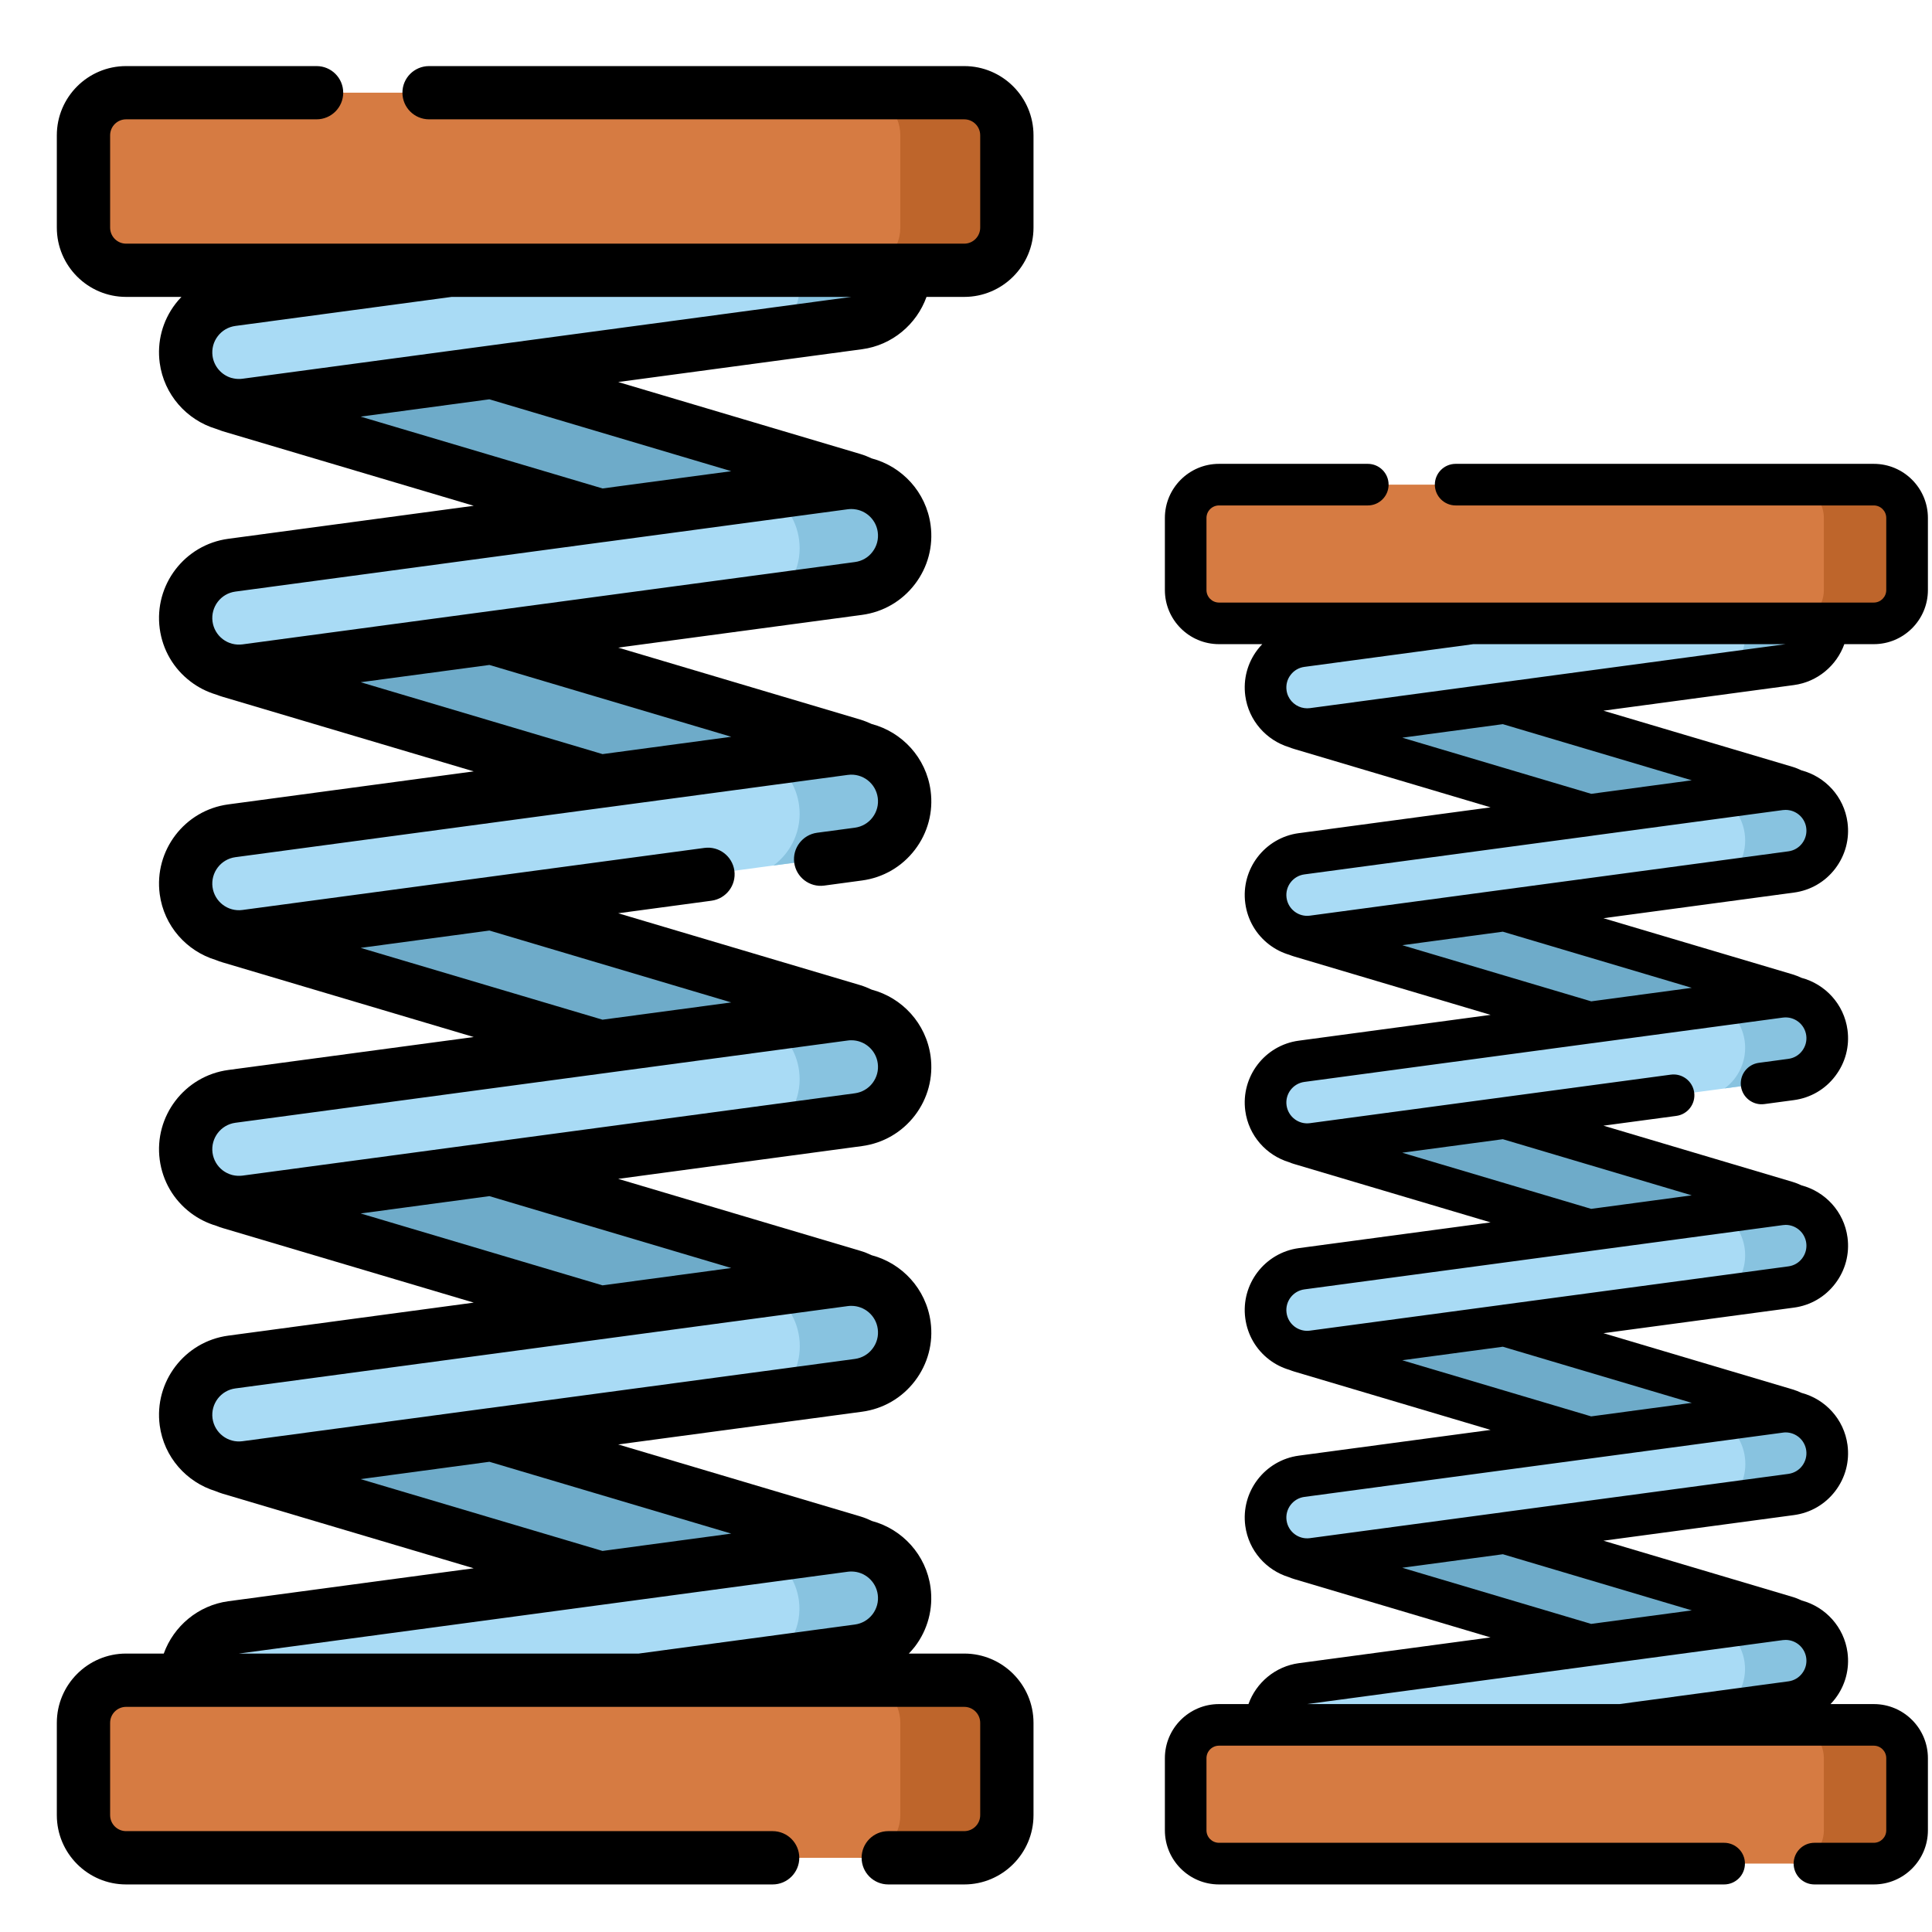 <svg width="34" height="34" viewBox="0 0 34 34" fill="none" xmlns="http://www.w3.org/2000/svg">
<g clip-path="url(#clip0_7832_4722)">
<path d="M14.475 10.236L4.05 7.139C3.554 6.991 3.271 6.469 3.418 5.973C3.566 5.477 4.088 5.194 4.584 5.341L15.009 8.439C15.505 8.586 15.788 9.108 15.64 9.605C15.493 10.101 14.971 10.384 14.475 10.236Z" fill="#6EABC9"/>
<path d="M14.475 14.911L4.05 11.813C3.554 11.665 3.271 11.144 3.418 10.647C3.566 10.151 4.088 9.868 4.584 10.016L15.009 13.113C15.505 13.261 15.788 13.783 15.64 14.279C15.493 14.775 14.971 15.058 14.475 14.911Z" fill="#6EABC9"/>
<path d="M14.475 19.585L4.05 16.487C3.554 16.34 3.271 15.818 3.418 15.322C3.566 14.825 4.088 14.543 4.584 14.69L15.009 17.788C15.505 17.935 15.788 18.457 15.64 18.953C15.493 19.45 14.971 19.732 14.475 19.585Z" fill="#6EABC9"/>
<path d="M14.475 24.26L4.05 21.162C3.554 21.015 3.271 20.493 3.418 19.996C3.566 19.5 4.088 19.217 4.584 19.365L15.009 22.462C15.505 22.61 15.788 23.132 15.64 23.628C15.493 24.124 14.971 24.407 14.475 24.26Z" fill="#6EABC9"/>
<path d="M14.475 28.934L4.05 25.836C3.554 25.689 3.271 25.167 3.418 24.671C3.566 24.174 4.088 23.892 4.584 24.039L15.009 27.137C15.505 27.284 15.788 27.806 15.64 28.302C15.493 28.799 14.971 29.081 14.475 28.934Z" fill="#6EABC9"/>
<path d="M4.329 7.13L15.107 5.682C15.62 5.613 15.98 5.141 15.911 4.628C15.842 4.115 15.37 3.754 14.857 3.823L4.079 5.272C3.566 5.341 3.206 5.813 3.275 6.326C3.344 6.839 3.816 7.199 4.329 7.13Z" fill="#A9DBF5"/>
<path d="M15.912 4.628C15.842 4.115 15.371 3.754 14.857 3.823L13.506 4.005C13.801 4.18 14.017 4.482 14.066 4.848C14.12 5.247 13.964 5.625 13.684 5.873L15.107 5.682C15.62 5.613 15.98 5.141 15.912 4.628Z" fill="#88C3E0"/>
<path d="M4.329 11.805L15.107 10.356C15.62 10.287 15.98 9.815 15.911 9.302C15.842 8.789 15.37 8.429 14.857 8.498L4.079 9.946C3.566 10.015 3.206 10.487 3.275 11C3.344 11.513 3.816 11.873 4.329 11.805Z" fill="#A9DBF5"/>
<path d="M15.912 9.302C15.842 8.789 15.371 8.429 14.857 8.498L13.525 8.677C13.808 8.848 14.015 9.141 14.062 9.495C14.12 9.919 13.934 10.319 13.613 10.557L15.107 10.356C15.62 10.287 15.98 9.815 15.912 9.302Z" fill="#88C3E0"/>
<path d="M4.329 16.479L15.107 15.03C15.62 14.961 15.98 14.489 15.911 13.976C15.842 13.463 15.37 13.103 14.857 13.172L4.079 14.621C3.566 14.69 3.206 15.162 3.275 15.675C3.344 16.188 3.816 16.548 4.329 16.479Z" fill="#A9DBF5"/>
<path d="M15.912 13.976C15.842 13.463 15.371 13.103 14.857 13.172L13.525 13.351C13.809 13.522 14.015 13.815 14.062 14.169C14.12 14.593 13.933 14.994 13.611 15.232L15.107 15.03C15.62 14.961 15.98 14.489 15.912 13.976Z" fill="#88C3E0"/>
<path d="M4.329 21.154L15.107 19.705C15.62 19.636 15.98 19.164 15.911 18.651C15.842 18.138 15.37 17.778 14.857 17.847L4.079 19.295C3.566 19.364 3.206 19.836 3.275 20.349C3.344 20.863 3.816 21.223 4.329 21.154Z" fill="#A9DBF5"/>
<path d="M15.912 18.651C15.842 18.138 15.371 17.778 14.857 17.847L13.527 18.026C13.809 18.196 14.015 18.488 14.062 18.84C14.12 19.268 13.929 19.672 13.601 19.907L15.107 19.705C15.62 19.636 15.98 19.164 15.912 18.651Z" fill="#88C3E0"/>
<path d="M4.329 25.828L15.107 24.379C15.62 24.311 15.98 23.838 15.911 23.325C15.842 22.812 15.37 22.452 14.857 22.521L4.079 23.97C3.566 24.039 3.206 24.511 3.275 25.024C3.344 25.537 3.816 25.897 4.329 25.828Z" fill="#A9DBF5"/>
<path d="M15.911 23.325C15.842 22.812 15.37 22.452 14.857 22.521L13.512 22.702C13.803 22.876 14.016 23.175 14.065 23.538C14.119 23.944 13.954 24.328 13.662 24.574L15.107 24.379C15.62 24.311 15.98 23.839 15.911 23.325Z" fill="#88C3E0"/>
<path d="M4.329 30.502L15.107 29.054C15.62 28.985 15.98 28.513 15.911 28C15.842 27.487 15.37 27.127 14.857 27.195L4.079 28.644C3.566 28.713 3.206 29.185 3.275 29.698C3.344 30.211 3.816 30.571 4.329 30.502Z" fill="#A9DBF5"/>
<path d="M15.912 28C15.842 27.487 15.371 27.127 14.857 27.195L13.545 27.372C13.816 27.54 14.013 27.823 14.059 28.163C14.12 28.622 13.89 29.053 13.51 29.268L15.107 29.054C15.62 28.985 15.98 28.513 15.912 28Z" fill="#88C3E0"/>
<path d="M16.969 4.756H2.219C1.805 4.756 1.469 4.421 1.469 4.006V2.381C1.469 1.967 1.805 1.631 2.219 1.631H16.969C17.383 1.631 17.719 1.967 17.719 2.381V4.006C17.719 4.421 17.383 4.756 16.969 4.756Z" fill="#D67B42"/>
<path d="M16.969 1.631H15.094C15.508 1.631 15.844 1.967 15.844 2.381V4.006C15.844 4.421 15.508 4.756 15.094 4.756H16.969C17.383 4.756 17.719 4.421 17.719 4.006V2.381C17.719 1.967 17.383 1.631 16.969 1.631Z" fill="#BE652B"/>
<path d="M16.969 32.694H2.219C1.805 32.694 1.469 32.358 1.469 31.944V30.319C1.469 29.905 1.805 29.569 2.219 29.569H16.969C17.383 29.569 17.719 29.905 17.719 30.319V31.944C17.719 32.358 17.383 32.694 16.969 32.694Z" fill="#D67B42"/>
<path d="M16.969 29.569H15.094C15.508 29.569 15.844 29.905 15.844 30.319V31.944C15.844 32.358 15.508 32.694 15.094 32.694H16.969C17.383 32.694 17.719 32.358 17.719 31.944V30.319C17.719 29.905 17.383 29.569 16.969 29.569Z" fill="#BE652B"/>
<path d="M16.305 5.225H16.969C17.641 5.225 18.188 4.678 18.188 4.006V2.381C18.188 1.709 17.641 1.163 16.969 1.163H7.551C7.292 1.163 7.082 1.372 7.082 1.631C7.082 1.89 7.292 2.1 7.551 2.1H16.969C17.124 2.1 17.25 2.226 17.25 2.381V4.006C17.25 4.161 17.124 4.288 16.969 4.288H2.219C2.064 4.288 1.938 4.161 1.938 4.006V2.381C1.938 2.226 2.064 2.1 2.219 2.1H5.571C5.83 2.1 6.04 1.89 6.04 1.631C6.04 1.372 5.83 1.163 5.571 1.163H2.219C1.547 1.163 1 1.709 1 2.381V4.006C1 4.678 1.547 5.225 2.219 5.225H3.193C3.156 5.264 3.12 5.304 3.087 5.348C2.859 5.646 2.761 6.016 2.811 6.388C2.886 6.944 3.284 7.39 3.799 7.546C3.835 7.56 3.873 7.574 3.916 7.588L8.337 8.901L4.017 9.482C3.249 9.585 2.708 10.294 2.811 11.063C2.861 11.435 3.053 11.765 3.352 11.993C3.489 12.098 3.642 12.175 3.803 12.223C3.843 12.238 3.881 12.252 3.916 12.262L8.337 13.575L4.017 14.156C3.249 14.259 2.708 14.968 2.811 15.737C2.886 16.298 3.285 16.737 3.794 16.893C3.837 16.91 3.878 16.925 3.916 16.936L8.337 18.25L4.017 18.83C3.249 18.934 2.708 19.643 2.811 20.411C2.861 20.784 3.053 21.114 3.352 21.342C3.491 21.448 3.646 21.525 3.809 21.573C3.846 21.588 3.883 21.601 3.916 21.611L8.337 22.924L4.017 23.505C3.249 23.608 2.708 24.317 2.811 25.086C2.886 25.646 3.284 26.084 3.792 26.241C3.831 26.257 3.871 26.272 3.916 26.286L8.336 27.599L4.018 28.179C3.487 28.251 3.056 28.618 2.882 29.1H2.219C1.547 29.1 1 29.647 1 30.319V31.944C1 32.616 1.547 33.163 2.219 33.163H13.597C13.856 33.163 14.066 32.953 14.066 32.694C14.066 32.435 13.856 32.225 13.597 32.225H2.219C2.064 32.225 1.938 32.099 1.938 31.944V30.319C1.938 30.164 2.064 30.038 2.219 30.038H16.969C17.124 30.038 17.25 30.164 17.25 30.319V31.944C17.25 32.099 17.124 32.225 16.969 32.225H15.632C15.373 32.225 15.163 32.435 15.163 32.694C15.163 32.953 15.373 33.163 15.632 33.163H16.969C17.641 33.163 18.188 32.616 18.188 31.944V30.319C18.188 29.647 17.641 29.1 16.969 29.1H15.994C16.031 29.061 16.067 29.021 16.101 28.977C16.328 28.679 16.426 28.309 16.376 27.937C16.3 27.366 15.881 26.91 15.345 26.767C15.28 26.736 15.213 26.708 15.142 26.687L10.879 25.42L15.17 24.844C15.542 24.794 15.873 24.602 16.101 24.303C16.329 24.004 16.427 23.635 16.377 23.263C16.298 22.682 15.874 22.231 15.34 22.09C15.277 22.06 15.211 22.033 15.142 22.013L10.879 20.746L15.17 20.169C15.542 20.119 15.873 19.927 16.101 19.629C16.329 19.33 16.427 18.961 16.377 18.588C16.298 18.008 15.874 17.557 15.34 17.416C15.277 17.386 15.211 17.359 15.142 17.338L10.879 16.072L12.521 15.851C12.778 15.816 12.958 15.581 12.924 15.324C12.889 15.067 12.653 14.887 12.396 14.922L4.267 16.014C4.011 16.049 3.775 15.868 3.74 15.612C3.706 15.356 3.886 15.12 4.142 15.085L10.64 14.212C10.641 14.212 10.642 14.212 10.643 14.212L14.92 13.637C15.177 13.602 15.413 13.783 15.447 14.039C15.464 14.163 15.431 14.286 15.355 14.386C15.28 14.485 15.169 14.549 15.045 14.566L14.379 14.655C14.123 14.69 13.943 14.926 13.977 15.182C14.012 15.439 14.248 15.619 14.504 15.585L15.17 15.495C15.542 15.445 15.873 15.253 16.101 14.954C16.329 14.656 16.427 14.286 16.377 13.914C16.299 13.333 15.874 12.882 15.34 12.741C15.276 12.712 15.211 12.685 15.142 12.664L10.879 11.397L15.17 10.821C15.542 10.771 15.873 10.579 16.101 10.28C16.329 9.981 16.427 9.612 16.377 9.24C16.299 8.659 15.874 8.208 15.34 8.067C15.277 8.037 15.211 8.011 15.142 7.99L10.879 6.723L15.17 6.146C15.701 6.075 16.132 5.707 16.305 5.225ZM4.204 29.1L14.919 27.66C14.94 27.657 14.961 27.656 14.984 27.656C15.217 27.656 15.416 27.83 15.447 28.062C15.464 28.186 15.431 28.309 15.355 28.409C15.279 28.508 15.169 28.572 15.045 28.589L11.24 29.1H4.204ZM12.869 26.989L10.603 27.294L6.346 26.03L8.613 25.725L12.869 26.989ZM15.355 23.734C15.28 23.834 15.169 23.898 15.045 23.915L8.599 24.781C8.598 24.781 8.596 24.781 8.595 24.781L4.267 25.363C4.011 25.398 3.775 25.217 3.74 24.961C3.706 24.705 3.886 24.468 4.142 24.434L14.92 22.985C14.941 22.982 14.962 22.981 14.983 22.981C15.214 22.981 15.416 23.152 15.447 23.387C15.464 23.512 15.431 23.635 15.355 23.734ZM12.869 22.315L10.603 22.62L6.347 21.355L8.613 21.05L12.869 22.315ZM15.355 19.06C15.28 19.159 15.169 19.223 15.045 19.24L8.599 20.106C8.598 20.107 8.597 20.107 8.595 20.107L4.267 20.689C4.209 20.696 4.15 20.693 4.095 20.68C4.089 20.678 4.082 20.676 4.076 20.675C4.02 20.659 3.968 20.633 3.92 20.597C3.821 20.521 3.757 20.411 3.74 20.287C3.706 20.03 3.886 19.794 4.142 19.759L14.92 18.311C14.941 18.308 14.962 18.307 14.983 18.307C15.214 18.307 15.416 18.478 15.447 18.713C15.464 18.837 15.431 18.96 15.355 19.06ZM12.869 17.641L10.603 17.945L6.347 16.681L8.613 16.376L12.869 17.641ZM14.983 5.225L4.268 6.665C4.247 6.668 4.226 6.669 4.204 6.669C4.161 6.669 4.119 6.663 4.079 6.652C4.078 6.652 4.077 6.652 4.076 6.652C3.901 6.602 3.765 6.451 3.74 6.263C3.724 6.139 3.756 6.016 3.832 5.917C3.908 5.817 4.018 5.753 4.142 5.736L7.948 5.225H14.983ZM12.869 12.966L10.604 13.271L6.347 12.006L8.613 11.702L12.869 12.966ZM15.355 9.711C15.28 9.811 15.169 9.875 15.045 9.891L4.267 11.34C4.143 11.356 4.02 11.324 3.92 11.248C3.821 11.172 3.757 11.062 3.74 10.938C3.706 10.681 3.886 10.445 4.142 10.411L10.639 9.537C10.641 9.537 10.642 9.537 10.643 9.537L14.92 8.962C14.941 8.959 14.963 8.958 14.983 8.958C15.014 8.958 15.043 8.961 15.073 8.967C15.073 8.967 15.074 8.967 15.074 8.967C15.265 9.005 15.42 9.161 15.447 9.364C15.464 9.488 15.431 9.612 15.355 9.711ZM12.869 8.292L10.604 8.596L6.347 7.332L8.612 7.027L12.869 8.292Z" fill="black"/>
<path d="M31.027 15.251L22.882 12.831C22.495 12.716 22.274 12.308 22.389 11.921C22.504 11.533 22.912 11.312 23.3 11.427L31.444 13.847C31.831 13.962 32.052 14.37 31.937 14.758C31.822 15.145 31.414 15.366 31.027 15.251Z" fill="#6EABC9"/>
<path d="M31.026 18.903L22.882 16.483C22.495 16.368 22.274 15.96 22.389 15.572C22.504 15.185 22.912 14.964 23.3 15.079L31.444 17.499C31.831 17.614 32.052 18.022 31.937 18.41C31.822 18.797 31.414 19.018 31.026 18.903Z" fill="#6EABC9"/>
<path d="M31.026 22.555L22.882 20.135C22.495 20.02 22.274 19.612 22.389 19.224C22.504 18.836 22.912 18.616 23.3 18.731L31.444 21.151C31.831 21.266 32.052 21.674 31.937 22.061C31.822 22.449 31.414 22.67 31.026 22.555Z" fill="#6EABC9"/>
<path d="M31.026 26.207L22.882 23.787C22.495 23.672 22.274 23.264 22.389 22.877C22.504 22.489 22.912 22.268 23.3 22.383L31.444 24.803C31.831 24.918 32.052 25.326 31.937 25.714C31.822 26.102 31.414 26.322 31.026 26.207Z" fill="#6EABC9"/>
<path d="M31.026 29.859L22.882 27.439C22.495 27.323 22.274 26.916 22.389 26.528C22.504 26.14 22.912 25.919 23.3 26.034L31.444 28.454C31.831 28.57 32.052 28.977 31.937 29.365C31.822 29.753 31.414 29.974 31.026 29.859Z" fill="#6EABC9"/>
<path d="M23.101 12.824L31.521 11.693C31.922 11.639 32.203 11.27 32.149 10.869C32.095 10.468 31.727 10.187 31.326 10.241L22.905 11.373C22.505 11.427 22.223 11.795 22.277 12.196C22.331 12.597 22.7 12.878 23.101 12.824Z" fill="#A9DBF5"/>
<path d="M32.15 10.869C32.096 10.468 31.727 10.187 31.326 10.241L30.27 10.383C30.501 10.519 30.669 10.756 30.708 11.042C30.75 11.353 30.628 11.649 30.409 11.842L31.521 11.693C31.922 11.639 32.203 11.27 32.15 10.869Z" fill="#88C3E0"/>
<path d="M23.101 16.476L31.521 15.345C31.922 15.291 32.203 14.922 32.149 14.521C32.095 14.12 31.727 13.839 31.326 13.893L22.905 15.024C22.505 15.078 22.223 15.447 22.277 15.848C22.331 16.249 22.7 16.53 23.101 16.476Z" fill="#A9DBF5"/>
<path d="M32.149 14.521C32.095 14.12 31.726 13.839 31.325 13.893L30.284 14.033C30.506 14.167 30.667 14.396 30.704 14.672C30.749 15.003 30.604 15.316 30.353 15.502L31.52 15.345C31.921 15.291 32.203 14.922 32.149 14.521Z" fill="#88C3E0"/>
<path d="M23.101 20.128L31.521 18.997C31.922 18.943 32.203 18.574 32.149 18.173C32.095 17.772 31.727 17.491 31.326 17.545L22.905 18.676C22.505 18.73 22.223 19.099 22.277 19.5C22.331 19.901 22.7 20.182 23.101 20.128Z" fill="#A9DBF5"/>
<path d="M32.148 18.173C32.094 17.772 31.726 17.491 31.325 17.545L30.284 17.685C30.506 17.818 30.667 18.047 30.704 18.323C30.748 18.655 30.603 18.968 30.351 19.154L31.52 18.997C31.921 18.943 32.202 18.574 32.148 18.173Z" fill="#88C3E0"/>
<path d="M23.101 23.78L31.521 22.649C31.922 22.595 32.203 22.226 32.149 21.825C32.095 21.424 31.727 21.143 31.326 21.197L22.905 22.329C22.505 22.383 22.223 22.751 22.277 23.152C22.331 23.553 22.7 23.834 23.101 23.78Z" fill="#A9DBF5"/>
<path d="M32.149 21.825C32.095 21.424 31.726 21.143 31.325 21.197L30.286 21.337C30.506 21.47 30.667 21.698 30.704 21.973C30.749 22.308 30.6 22.623 30.344 22.807L31.52 22.649C31.921 22.595 32.203 22.226 32.149 21.825Z" fill="#88C3E0"/>
<path d="M23.101 27.432L31.521 26.3C31.922 26.246 32.203 25.878 32.149 25.477C32.095 25.076 31.727 24.794 31.326 24.848L22.905 25.98C22.505 26.034 22.223 26.403 22.277 26.803C22.331 27.204 22.7 27.486 23.101 27.432Z" fill="#A9DBF5"/>
<path d="M32.15 25.477C32.096 25.076 31.727 24.794 31.327 24.848L30.275 24.99C30.503 25.125 30.669 25.359 30.707 25.643C30.75 25.96 30.621 26.26 30.393 26.452L31.522 26.3C31.923 26.246 32.204 25.878 32.15 25.477Z" fill="#88C3E0"/>
<path d="M23.101 31.084L31.521 29.952C31.922 29.898 32.203 29.529 32.149 29.129C32.095 28.728 31.727 28.446 31.326 28.5L22.905 29.632C22.505 29.686 22.223 30.055 22.277 30.455C22.331 30.856 22.7 31.138 23.101 31.084Z" fill="#A9DBF5"/>
<path d="M32.15 29.129C32.096 28.728 31.727 28.446 31.326 28.5L30.301 28.638C30.513 28.769 30.666 28.99 30.702 29.256C30.75 29.615 30.57 29.951 30.274 30.12L31.522 29.952C31.922 29.898 32.204 29.529 32.15 29.129Z" fill="#88C3E0"/>
<path d="M32.976 10.97H21.452C21.129 10.97 20.866 10.708 20.866 10.384V9.115C20.866 8.791 21.129 8.529 21.452 8.529H32.976C33.299 8.529 33.562 8.791 33.562 9.115V10.384C33.562 10.708 33.299 10.97 32.976 10.97Z" fill="#D67B42"/>
<path d="M32.976 8.529H31.511C31.834 8.529 32.097 8.791 32.097 9.115V10.384C32.097 10.708 31.834 10.97 31.511 10.97H32.976C33.299 10.97 33.562 10.708 33.562 10.384V9.115C33.562 8.791 33.299 8.529 32.976 8.529Z" fill="#BE652B"/>
<path d="M32.976 32.796H21.452C21.129 32.796 20.866 32.534 20.866 32.21V30.941C20.866 30.617 21.129 30.355 21.452 30.355H32.976C33.299 30.355 33.562 30.617 33.562 30.941V32.21C33.562 32.534 33.299 32.796 32.976 32.796Z" fill="#D67B42"/>
<path d="M32.976 30.355H31.511C31.834 30.355 32.097 30.617 32.097 30.941V32.21C32.097 32.534 31.834 32.796 31.511 32.796H32.976C33.299 32.796 33.562 32.534 33.562 32.21V30.941C33.562 30.617 33.299 30.355 32.976 30.355Z" fill="#BE652B"/>
<path d="M32.457 11.336H32.976C33.501 11.336 33.928 10.909 33.928 10.384V9.115C33.928 8.59 33.501 8.163 32.976 8.163H25.618C25.415 8.163 25.251 8.327 25.251 8.529C25.251 8.731 25.415 8.895 25.618 8.895H32.976C33.097 8.895 33.195 8.994 33.195 9.115V10.384C33.195 10.505 33.097 10.604 32.976 10.604H21.452C21.331 10.604 21.232 10.505 21.232 10.384V9.115C21.232 8.994 21.331 8.895 21.452 8.895H24.071C24.273 8.895 24.437 8.731 24.437 8.529C24.437 8.327 24.273 8.163 24.071 8.163H21.452C20.927 8.163 20.5 8.59 20.5 9.115V10.384C20.5 10.909 20.927 11.336 21.452 11.336H22.214C22.184 11.367 22.156 11.398 22.131 11.432C21.953 11.665 21.876 11.954 21.915 12.245C21.973 12.679 22.285 13.028 22.687 13.15C22.715 13.161 22.744 13.172 22.779 13.182L26.232 14.208L22.857 14.662C22.257 14.742 21.834 15.296 21.915 15.897C21.954 16.188 22.104 16.446 22.337 16.624C22.445 16.706 22.564 16.766 22.69 16.803C22.721 16.815 22.751 16.826 22.779 16.834L26.232 17.86L22.857 18.314C22.257 18.394 21.834 18.948 21.915 19.549C21.974 19.987 22.285 20.33 22.683 20.452C22.716 20.466 22.748 20.477 22.779 20.486L26.232 21.512L22.857 21.965C22.257 22.046 21.834 22.6 21.915 23.201C21.954 23.492 22.104 23.75 22.337 23.928C22.446 24.011 22.567 24.071 22.694 24.108C22.724 24.12 22.752 24.13 22.779 24.138L26.232 25.164L22.857 25.617C22.257 25.698 21.834 26.252 21.915 26.853C21.974 27.29 22.284 27.633 22.681 27.755C22.712 27.768 22.743 27.779 22.779 27.79L26.231 28.816L22.858 29.269C22.443 29.325 22.106 29.612 21.971 29.989H21.452C20.927 29.989 20.5 30.416 20.5 30.941V32.211C20.5 32.736 20.927 33.163 21.452 33.163H30.341C30.544 33.163 30.708 32.999 30.708 32.796C30.708 32.594 30.544 32.43 30.341 32.43H21.452C21.331 32.43 21.232 32.332 21.232 32.211V30.941C21.232 30.82 21.331 30.721 21.452 30.721H32.976C33.097 30.721 33.195 30.82 33.195 30.941V32.211C33.195 32.332 33.097 32.43 32.976 32.43H31.931C31.729 32.43 31.565 32.594 31.565 32.796C31.565 32.999 31.729 33.163 31.931 33.163H32.976C33.501 33.163 33.928 32.736 33.928 32.211V30.941C33.928 30.416 33.501 29.989 32.976 29.989H32.214C32.243 29.959 32.271 29.927 32.297 29.893C32.475 29.66 32.552 29.371 32.513 29.08C32.453 28.634 32.126 28.278 31.707 28.166C31.656 28.142 31.604 28.12 31.549 28.104L28.218 27.114L31.57 26.663C31.861 26.624 32.119 26.474 32.297 26.241C32.475 26.008 32.552 25.719 32.513 25.428C32.452 24.974 32.12 24.622 31.703 24.512C31.654 24.489 31.603 24.468 31.549 24.452L28.218 23.462L31.57 23.012C31.861 22.973 32.119 22.823 32.297 22.589C32.475 22.356 32.552 22.067 32.513 21.776C32.452 21.323 32.121 20.971 31.703 20.86C31.654 20.837 31.603 20.816 31.549 20.8L28.218 19.81L29.501 19.638C29.701 19.611 29.842 19.427 29.815 19.226C29.788 19.026 29.604 18.885 29.403 18.912L23.052 19.766C22.852 19.793 22.668 19.651 22.641 19.451C22.614 19.251 22.755 19.067 22.955 19.04L28.031 18.357C28.032 18.357 28.033 18.357 28.034 18.357L31.375 17.908C31.576 17.881 31.76 18.022 31.787 18.222C31.8 18.319 31.774 18.415 31.715 18.493C31.656 18.571 31.57 18.621 31.473 18.634L30.953 18.704C30.752 18.731 30.611 18.915 30.638 19.116C30.665 19.316 30.85 19.457 31.05 19.43L31.57 19.36C31.861 19.321 32.12 19.171 32.297 18.937C32.475 18.704 32.552 18.416 32.513 18.125C32.452 17.671 32.12 17.319 31.703 17.208C31.653 17.185 31.602 17.164 31.549 17.148L28.218 16.159L31.57 15.708C31.861 15.669 32.12 15.519 32.297 15.286C32.475 15.052 32.552 14.764 32.513 14.473C32.452 14.019 32.12 13.667 31.703 13.557C31.654 13.534 31.603 13.512 31.549 13.496L28.218 12.507L31.57 12.056C31.985 12 32.322 11.713 32.457 11.336ZM23.003 29.989L31.375 28.863C31.391 28.861 31.407 28.86 31.425 28.86C31.607 28.86 31.763 28.997 31.787 29.178C31.8 29.275 31.774 29.371 31.715 29.448C31.656 29.526 31.57 29.576 31.473 29.589L28.5 29.989H23.003ZM29.773 28.34L28.002 28.578L24.677 27.59L26.448 27.352L29.773 28.34ZM31.715 25.797C31.656 25.875 31.57 25.924 31.473 25.938L26.437 26.614C26.436 26.614 26.435 26.615 26.433 26.615L23.052 27.069C22.852 27.096 22.668 26.955 22.641 26.755C22.614 26.555 22.755 26.37 22.955 26.343L31.375 25.212C31.392 25.209 31.408 25.208 31.424 25.208C31.605 25.208 31.762 25.342 31.787 25.526C31.8 25.623 31.774 25.719 31.715 25.797ZM29.773 24.688L28.002 24.926L24.677 23.938L26.447 23.7L29.773 24.688ZM31.715 22.145C31.656 22.223 31.57 22.273 31.473 22.286L26.437 22.962C26.436 22.963 26.435 22.963 26.434 22.963L23.052 23.417C23.007 23.423 22.961 23.421 22.918 23.41C22.913 23.409 22.908 23.408 22.903 23.406C22.86 23.394 22.819 23.374 22.782 23.346C22.704 23.286 22.654 23.2 22.641 23.103C22.614 22.903 22.755 22.718 22.955 22.691L31.375 21.56C31.392 21.558 31.408 21.556 31.424 21.556C31.605 21.556 31.762 21.69 31.787 21.874C31.8 21.971 31.774 22.067 31.715 22.145ZM29.772 21.036L28.002 21.274L24.677 20.286L26.447 20.048L29.772 21.036ZM31.424 11.336L23.053 12.462C23.037 12.464 23.02 12.465 23.003 12.465C22.969 12.465 22.937 12.46 22.905 12.451C22.905 12.451 22.904 12.451 22.904 12.451C22.767 12.412 22.66 12.294 22.641 12.148C22.628 12.051 22.653 11.954 22.713 11.877C22.772 11.799 22.858 11.749 22.955 11.736L25.928 11.336H31.424ZM29.772 17.384L28.003 17.622L24.678 16.634L26.447 16.396L29.772 17.384ZM31.715 14.841C31.656 14.919 31.57 14.969 31.473 14.982L23.052 16.114C22.956 16.127 22.859 16.101 22.782 16.042C22.704 15.982 22.654 15.896 22.641 15.799C22.614 15.599 22.755 15.415 22.955 15.388L28.031 14.706C28.032 14.705 28.033 14.705 28.034 14.705L31.375 14.256C31.392 14.254 31.408 14.253 31.424 14.253C31.448 14.253 31.471 14.255 31.494 14.26C31.495 14.26 31.495 14.26 31.496 14.26C31.645 14.29 31.766 14.411 31.787 14.57C31.8 14.667 31.774 14.763 31.715 14.841ZM29.772 13.732L28.003 13.97L24.678 12.982L26.447 12.744L29.772 13.732Z" fill="black"/>
</g>
<defs>
<clipPath id="clip0_7832_4722">
<rect width="34" height="34" fill="white"/>
</clipPath>
</defs>
</svg>

